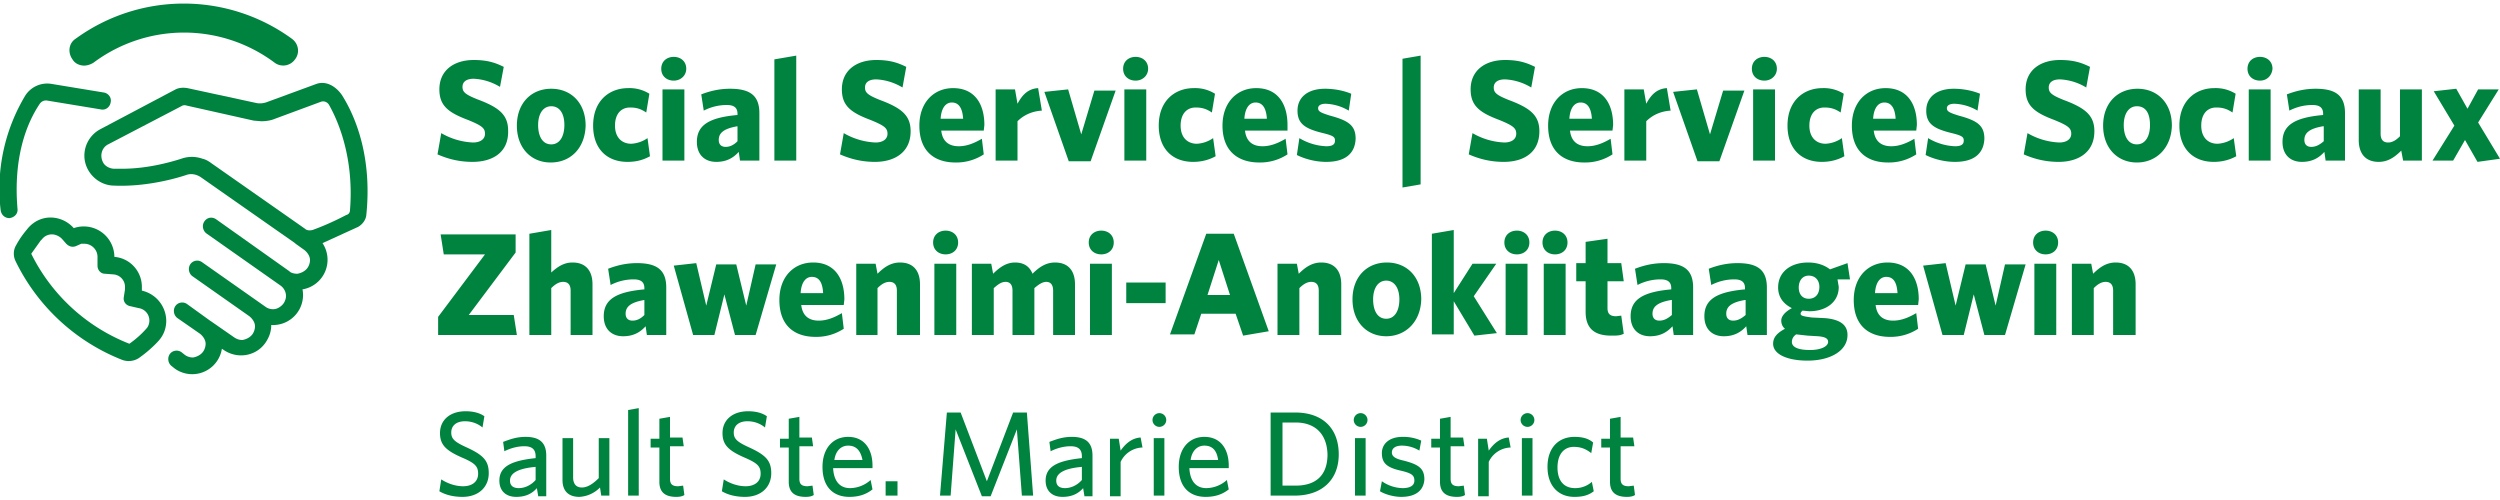 <svg xmlns="http://www.w3.org/2000/svg" id="Layer_1" viewBox="0 0 400 80"><style>.st0{fill:#00833e}</style><path class="st0" d="M22.7 46.5v-.6c0-2.5-1.9-4.6-4.4-4.8V41a4.9 4.9 0 0 0-6.5-4.5 5 5 0 0 0-3.7-1.7c-1.5 0-2.8.7-3.7 1.8-.4.5-1.1 1.3-1.8 2.6-.5.8-.5 1.8-.1 2.6a32 32 0 0 0 17.1 15.8 3 3 0 0 0 2.6-.3c2-1.4 3.2-2.8 3.2-2.8.8-.9 1.2-2 1.2-3.2a5 5 0 0 0-3.9-4.8zm.7 6.1c-.1.1-1 1.2-2.7 2.4A29.5 29.5 0 0 1 5 40.6l1.5-2.1.1-.1.1-.1a2 2 0 0 1 1.6-.8c.6 0 1.2.3 1.6.7l.7.8c.4.4.9.6 1.5.4l.9-.4h.5c1.1 0 2.1.9 2.1 2.1V42.5c0 .7.5 1.3 1.2 1.3l1.3.1A2 2 0 0 1 20 46v.3l-.2 1.3c-.1.7.4 1.3 1.1 1.4l1.3.3a2 2 0 0 1 1.7 2c0 .5-.2 1-.5 1.3zM1.5 34.9c-.7 0-1.3-.5-1.4-1.3a29 29 0 0 1 4-18.4c.9-1.3 2.4-2 4-1.8l8.5 1.4c.7.1 1.3.8 1.1 1.6-.1.7-.8 1.3-1.6 1.1l-8.5-1.4c-.5-.1-1 .1-1.3.6-2 3-4.2 8.4-3.5 16.7.1.8-.5 1.4-1.3 1.5.1 0 0 0 0 0z"></path><path class="st0" d="M54.7 15.2c-.9-1.3-2.4-2.3-4-1.8l-7.9 2.9c-.5.2-1.1.3-1.7.2L30 14.1c-.6-.1-1.3-.1-1.9.2L16 20.7a4.8 4.8 0 0 0-2.5 4.2c0 2.6 2.2 4.8 4.8 4.8 4.8.2 9.4-1 11.5-1.7.8-.3 1.7-.1 2.4.4l15 10.5.1.1 1.4 1c.5.4.9 1 .9 1.6 0 .5-.2 1.1-.6 1.5-.4.4-.9.6-1.4.7-.5 0-.9-.1-1.2-.3l-.1-.1-11.7-8.3c-.7-.5-1.6-.3-2 .5-.3.6-.1 1.4.5 1.8l11.8 8.3c.7.5 1.1 1.5.7 2.4-.2.6-.8 1.1-1.4 1.3a2 2 0 0 1-1.7-.3L32.4 42c-.5-.4-1.2-.4-1.7 0-.7.6-.6 1.7.1 2.2l9.1 6.4c.5.4.9 1 .9 1.6 0 .5-.2 1.1-.6 1.5-.4.4-.9.6-1.4.7-.6 0-1-.2-1.3-.4l-3.6-2.5-.3-.2-3.6-2.6c-.5-.4-1.2-.4-1.7 0-.7.6-.6 1.7.1 2.2l3.6 2.5c.5.4.9 1 .9 1.6 0 .5-.2 1.1-.6 1.5-.4.4-.9.6-1.4.7-.6 0-1-.2-1.3-.4l-.5-.4c-.5-.4-1.2-.4-1.7 0-.7.6-.6 1.7.1 2.2l.5.4a4.8 4.8 0 0 0 7.5-3.2l.3.2c2.2 1.5 5.2 1 6.7-1.2.6-.9.9-1.8.9-2.8a4.8 4.8 0 0 0 5-5.7 4.8 4.8 0 0 0 3.2-7.4l5.7-2.6c.7-.4 1.2-1.1 1.3-1.8 1-9.5-1.8-16-3.9-19.3zM56 33.6c0 .4-.2.7-.6.8-2.1 1.1-4 1.9-5.4 2.4-.4.1-.9.1-1.2-.2l-15-10.5c-.4-.3-.9-.6-1.4-.7a5 5 0 0 0-3.4 0c-1.9.6-5.5 1.6-9.5 1.6H18.3c-.7 0-1.5-.4-1.8-1-.6-1.1-.2-2.4.8-2.9L29 17c.3-.2.6-.2.9-.1l10.7 2.4 1.2.1c.7 0 1.5-.1 2.2-.4l7.3-2.7c.5-.2 1 0 1.3.4 2 3.5 4 9.4 3.4 16.9zM13.5 10.5c-.7 0-1.5-.3-1.9-1-.8-1.1-.6-2.6.5-3.3a29.4 29.4 0 0 1 34.6 0c1.1.8 1.3 2.3.5 3.3a2.3 2.3 0 0 1-3.3.5A24.2 24.2 0 0 0 15 10a3 3 0 0 1-1.5.5z"></path><g><path class="st0" d="M75.6 25.9c-2.2 0-4-.5-5.6-1.2l.6-3.4a11 11 0 0 0 5.1 1.5c1.1 0 1.9-.5 1.9-1.4 0-.9-.5-1.3-2.7-2.2-3.2-1.2-4.6-2.3-4.6-4.9 0-3.1 2.4-4.7 5.5-4.7 2.1 0 3.4.4 4.8 1.1l-.6 3.2a8.9 8.9 0 0 0-4.2-1.3c-1.2 0-1.8.5-1.8 1.3s.4 1.2 2.4 2c3.5 1.3 4.9 2.5 4.9 5 .1 3.5-2.5 5-5.7 5zM88.1 26c-3.1 0-5.4-2.3-5.4-5.9s2.3-5.9 5.5-5.9 5.5 2.3 5.5 5.9c-.1 3.6-2.4 5.9-5.6 5.9zm.1-9c-1.3 0-2.1 1.2-2.1 3s.7 3.1 2.1 3.1c1.3 0 2.1-1.2 2.1-3.1s-.8-3-2.1-3zM100.4 25.9c-3.3 0-5.5-2.1-5.5-5.8 0-4 2.6-6 5.6-6a6 6 0 0 1 3.4.9l-.5 3c-.9-.6-1.6-.8-2.6-.8-1.4 0-2.4 1-2.4 2.9S99.5 23 101 23a5 5 0 0 0 2.6-.9l.4 2.9c-1.1.6-2.2.9-3.6.9zM107.8 12.9c-1.1 0-2-.7-2-1.9s.9-1.9 2-1.9 2 .7 2 1.9c0 1.1-.9 1.9-2 1.9zM106 25.7V14.3h3.5v11.4H106zM118.4 25.7l-.2-1.4c-.9 1-2 1.6-3.6 1.6-1.8 0-3.1-1.1-3.1-3.2 0-2.7 2-3.9 6.5-4.3v-.2c0-1-.6-1.4-1.7-1.4a8 8 0 0 0-3.7.9l-.4-2.6c1.3-.5 2.8-.9 4.6-.9 3.1 0 4.7 1 4.7 3.9v7.6h-3.1zm-.4-5.5c-2.4.4-3 1.2-3 2.2 0 .7.4 1.1 1.1 1.1.7 0 1.3-.3 1.9-.9v-2.4zM123.9 25.7V9.5l3.5-.6v16.8h-3.5zM140 25.9c-2.2 0-4-.5-5.6-1.2l.6-3.4a11 11 0 0 0 5.1 1.5c1.1 0 1.9-.5 1.9-1.4 0-.9-.5-1.3-2.7-2.2-3.2-1.2-4.6-2.3-4.6-4.9 0-3.1 2.4-4.7 5.5-4.7 2.1 0 3.4.4 4.8 1.1l-.6 3.3a8.9 8.9 0 0 0-4.2-1.3c-1.2 0-1.8.5-1.8 1.3s.4 1.2 2.4 2c3.5 1.3 4.9 2.5 4.9 5 0 3.4-2.6 4.9-5.7 4.9zM157.4 20.9h-6.8c.2 1.8 1.3 2.5 2.8 2.5 1.3 0 2.5-.5 3.7-1.2l.3 2.5a8 8 0 0 1-4.5 1.3c-3.4 0-5.8-1.8-5.8-5.9 0-3.7 2.3-6 5.4-6 3.5 0 5 2.6 5 5.9l-.1.9zm-5.1-4.5c-1 0-1.7.9-1.8 2.6h3.6c-.1-1.7-.7-2.6-1.8-2.6zM162.8 19.4v6.3h-3.5V14.3h3.1l.4 2.3c.7-1.3 1.6-2.4 3.3-2.5l.6 3.6c-1.7.1-3 .8-3.9 1.7zM174.5 25.8H171l-3.9-11.1 3.8-.4 2.1 7.2 2.1-7h3.4l-4 11.3zM181.7 12.9c-1.1 0-2-.7-2-1.9s.9-1.9 2-1.9 2 .7 2 1.9c0 1.1-.9 1.9-2 1.9zm-1.8 12.8V14.3h3.5v11.4h-3.5zM190.9 25.9c-3.3 0-5.5-2.1-5.5-5.8 0-4 2.6-6 5.6-6a6 6 0 0 1 3.4.9l-.5 3c-.9-.6-1.6-.8-2.6-.8-1.4 0-2.4 1-2.4 2.9s1.1 2.9 2.6 2.9a5 5 0 0 0 2.6-.9l.4 2.9c-1.1.6-2.3.9-3.6.9zM206 20.9h-6.8c.2 1.8 1.3 2.5 2.8 2.5 1.3 0 2.5-.5 3.7-1.2l.3 2.5a8 8 0 0 1-4.5 1.3c-3.4 0-5.9-1.8-5.9-5.9 0-3.7 2.3-6 5.4-6 3.5 0 5 2.6 5 5.9v.9zm-5.1-4.5c-1 0-1.7.9-1.8 2.6h3.6c-.1-1.7-.7-2.6-1.8-2.6zM212.2 25.9c-1.8 0-3.5-.5-4.7-1.1l.4-2.7a9 9 0 0 0 4.3 1.3c1 0 1.4-.3 1.4-.9 0-.6-.3-.8-1.9-1.2-2.9-.7-4.1-1.5-4.1-3.6s1.6-3.5 4.4-3.5c1.5 0 3 .3 4.2.8l-.4 2.7a7.8 7.8 0 0 0-3.7-1.1c-.8 0-1.2.3-1.2.7 0 .5.3.7 1.9 1.2 3 .8 4.1 1.6 4.1 3.7-.1 2.4-1.7 3.7-4.7 3.7zM224.4 30V9.4l2.9-.5v20.6l-2.9.5zM240.6 25.9c-2.2 0-4-.5-5.6-1.2l.6-3.4a11 11 0 0 0 5.1 1.5c1.1 0 1.9-.5 1.9-1.4 0-.9-.5-1.3-2.7-2.2-3.2-1.2-4.6-2.3-4.6-4.9 0-3.1 2.4-4.7 5.5-4.7 2.1 0 3.4.4 4.8 1.1L245 14a8.9 8.9 0 0 0-4.2-1.3c-1.2 0-1.8.5-1.8 1.3s.4 1.2 2.4 2c3.5 1.3 4.9 2.5 4.9 5 0 3.4-2.5 4.9-5.7 4.9zM258 20.9h-6.8c.2 1.8 1.3 2.5 2.8 2.5 1.3 0 2.5-.5 3.7-1.2l.3 2.5a8 8 0 0 1-4.5 1.3c-3.4 0-5.8-1.8-5.8-5.9 0-3.7 2.3-6 5.4-6 3.5 0 5 2.6 5 5.9l-.1.9zm-5.1-4.5c-1 0-1.7.9-1.8 2.6h3.6c-.1-1.7-.7-2.6-1.8-2.6zM263.4 19.4v6.3h-3.5V14.3h3.1l.4 2.3c.7-1.3 1.6-2.4 3.3-2.5l.6 3.6c-1.7.1-3 .8-3.9 1.7zM275.1 25.8h-3.5l-3.9-11.1 3.8-.4 2.1 7.2 2.1-7h3.4l-4 11.3zM282.3 12.9c-1.1 0-2-.7-2-1.9s.9-1.9 2-1.9 2 .7 2 1.9c0 1.1-.9 1.9-2 1.9zm-1.8 12.8V14.3h3.5v11.4h-3.5zM291.5 25.9c-3.3 0-5.5-2.1-5.5-5.8 0-4 2.6-6 5.6-6a6 6 0 0 1 3.4.9l-.5 3c-.9-.6-1.6-.8-2.6-.8-1.4 0-2.4 1-2.4 2.9s1.1 2.9 2.6 2.9a5 5 0 0 0 2.6-.9l.4 2.9c-1.1.6-2.3.9-3.6.9zM306.6 20.9h-6.8c.2 1.8 1.3 2.5 2.8 2.5 1.3 0 2.5-.5 3.7-1.2l.3 2.5a8 8 0 0 1-4.5 1.3c-3.4 0-5.8-1.8-5.8-5.9 0-3.7 2.3-6 5.4-6 3.5 0 5 2.6 5 5.9l-.1.9zm-5.1-4.5c-1 0-1.7.9-1.8 2.6h3.6c-.1-1.7-.7-2.6-1.8-2.6zM312.8 25.9c-1.8 0-3.5-.5-4.7-1.1l.4-2.7a9 9 0 0 0 4.3 1.3c1 0 1.4-.3 1.4-.9 0-.6-.3-.8-1.9-1.2-2.9-.7-4.1-1.5-4.1-3.6s1.6-3.5 4.4-3.5c1.5 0 3 .3 4.2.8l-.4 2.7a7.8 7.8 0 0 0-3.7-1.1c-.8 0-1.2.3-1.2.7 0 .5.3.7 1.9 1.2 3 .8 4.1 1.6 4.1 3.7-.1 2.4-1.7 3.7-4.7 3.7zM329.4 25.9c-2.2 0-4-.5-5.6-1.2l.6-3.4a11 11 0 0 0 5.1 1.5c1.1 0 1.9-.5 1.9-1.4 0-.9-.5-1.3-2.7-2.2-3.2-1.2-4.6-2.3-4.6-4.9 0-3.1 2.4-4.7 5.5-4.7 2.1 0 3.4.4 4.8 1.1l-.6 3.3a8.9 8.9 0 0 0-4.2-1.3c-1.2 0-1.8.5-1.8 1.3s.4 1.2 2.4 2c3.5 1.3 4.9 2.5 4.9 5 0 3.4-2.6 4.9-5.7 4.9zM341.9 26c-3.1 0-5.4-2.3-5.4-5.9s2.3-5.9 5.5-5.9 5.5 2.3 5.5 5.9c-.1 3.6-2.5 5.9-5.6 5.9zm0-9c-1.3 0-2.1 1.2-2.1 3s.7 3.1 2.1 3.1c1.3 0 2.1-1.2 2.1-3.1s-.7-3-2.1-3zM354.2 25.9c-3.3 0-5.5-2.1-5.5-5.8 0-4 2.6-6 5.6-6a6 6 0 0 1 3.4.9l-.5 3c-.9-.6-1.6-.8-2.6-.8-1.4 0-2.4 1-2.4 2.9s1.1 2.9 2.6 2.9a5 5 0 0 0 2.6-.9l.4 2.9c-1.1.6-2.3.9-3.6.9zM361.6 12.9c-1.1 0-2-.7-2-1.9s.9-1.9 2-1.9 2 .7 2 1.9c-.1 1.1-.9 1.9-2 1.9zm-1.8 12.8V14.3h3.5v11.4h-3.5zM372.1 25.7l-.2-1.4c-.9 1-2 1.6-3.6 1.6-1.8 0-3.1-1.1-3.1-3.2 0-2.7 2-3.9 6.5-4.3v-.2c0-1-.6-1.4-1.7-1.4a8 8 0 0 0-3.7.9l-.4-2.6c1.3-.5 2.8-.9 4.6-.9 3.1 0 4.7 1 4.7 3.9v7.6h-3.1zm-.4-5.5c-2.4.4-3 1.2-3 2.2 0 .7.4 1.1 1.1 1.1.7 0 1.3-.3 2-.9v-2.4zM384.5 25.7l-.3-1.6c-1 1-2.1 1.8-3.6 1.8-2.1 0-3.2-1.3-3.2-3.5v-8.1h3.5v7.1c0 .8.3 1.4 1.2 1.4.7 0 1.3-.4 1.9-1v-7.5h3.5v11.4h-3zM396.4 25.9l-2-3.5-1.9 3.3h-3.3l3.5-5.6-3.3-5.5 3.6-.4 1.8 3.2 1.7-3.1h3.3l-3.3 5.3 3.5 5.8-3.6.5zM70.1 53.6v-2.9l7.5-10H71l-.5-3.2h12v2.9l-7.5 10h7.2l.5 3.2H70.1zM91.3 53.6v-7.1c0-.8-.3-1.4-1.2-1.4-.7 0-1.3.4-1.9 1v7.5h-3.5V37.4l3.5-.6v6.8c1-.9 2-1.6 3.4-1.6 2.1 0 3.2 1.3 3.2 3.5v8.1h-3.5zM103.5 53.6l-.2-1.4c-.9 1-2 1.6-3.6 1.6-1.8 0-3.1-1.1-3.1-3.2 0-2.7 2-3.9 6.5-4.3v-.2c0-1-.6-1.4-1.7-1.4a8 8 0 0 0-3.7.9l-.4-2.6c1.3-.5 2.8-.9 4.6-.9 3.1 0 4.7 1 4.7 3.9v7.6h-3.1zm-.4-5.6c-2.4.4-3 1.2-3 2.2 0 .7.4 1.1 1.1 1.1.7 0 1.3-.3 1.9-.9V48zM120.9 53.6h-3.3l-1.7-6.5-1.6 6.5h-3.4l-3.1-11.1 3.6-.4 1.6 6.8 1.6-6.6h3.2l1.6 6.6 1.5-6.6h3.3l-3.3 11.3zM135 48.8h-6.8c.2 1.8 1.3 2.5 2.8 2.5 1.3 0 2.5-.5 3.7-1.2l.3 2.5a8 8 0 0 1-4.5 1.3c-3.4 0-5.8-1.8-5.8-5.9 0-3.7 2.3-6 5.4-6 3.5 0 5 2.6 5 5.9l-.1.9zm-5.1-4.5c-1 0-1.7.9-1.8 2.6h3.6c-.1-1.8-.7-2.6-1.8-2.6zM143.5 53.6v-7.1c0-.8-.3-1.4-1.2-1.4-.7 0-1.3.4-1.9 1v7.5H137V42.2h3.1l.3 1.6c1-1 2.1-1.8 3.6-1.8 2.1 0 3.2 1.3 3.2 3.5v8.1h-3.7zM151.3 40.7c-1.1 0-2-.7-2-1.9s.9-1.9 2-1.9 2 .7 2 1.9-.9 1.9-2 1.9zm-1.8 12.9V42.2h3.5v11.4h-3.5zM168.5 53.6v-7.1c0-.8-.3-1.4-1.1-1.4-.6 0-1.2.4-1.9 1v7.5H162v-7.1c0-.8-.3-1.4-1.1-1.4-.7 0-1.2.4-1.9 1v7.5h-3.5V42.2h3.1l.3 1.6c1-1 2.1-1.8 3.5-1.8 1.6 0 2.4.8 2.8 1.8 1-1 2.1-1.8 3.6-1.8 2.1 0 3.2 1.3 3.2 3.5v8.1h-3.5zM176.2 40.7c-1.1 0-2-.7-2-1.9s.9-1.9 2-1.9 2 .7 2 1.9-.9 1.9-2 1.9zm-1.8 12.9V42.2h3.5v11.4h-3.5zM180.2 48.5v-3.3h6.3v3.3h-6.3zM198.9 53.7l-1.2-3.5h-5.5l-1.1 3.3h-3.9l5.8-16.1h4.4L203 53l-4.1.7zM195 41.6l-1.8 5.6h3.6l-1.8-5.6zM211 53.6v-7.1c0-.8-.3-1.4-1.2-1.4-.7 0-1.3.4-1.9 1v7.5h-3.5V42.2h3.1l.3 1.6c1-1 2.1-1.8 3.6-1.8 2.1 0 3.2 1.3 3.2 3.5v8.1H211zM221.8 53.8c-3.1 0-5.4-2.3-5.4-5.9 0-3.6 2.3-5.9 5.5-5.9s5.5 2.3 5.5 5.9c-.1 3.6-2.5 5.9-5.6 5.9zm0-8.9c-1.3 0-2.1 1.2-2.1 3s.7 3.1 2.1 3.1c1.3 0 2.1-1.2 2.1-3.1 0-1.8-.8-3-2.1-3zM235.9 53.7l-3.3-5.5v5.3h-3.5V37.4l3.5-.6v10.1l3-4.7h3.8l-3.6 5.2 3.7 5.9-3.6.4zM242.7 40.7c-1.1 0-2-.7-2-1.9s.9-1.9 2-1.9 2 .7 2 1.9-.9 1.9-2 1.9zm-1.8 12.9V42.2h3.5v11.4h-3.5zM248.8 40.7c-1.1 0-2-.7-2-1.9s.9-1.9 2-1.9 2 .7 2 1.9-.9 1.9-2 1.9zM247 53.6V42.2h3.5v11.4H247zM257.8 53.7c-2.4 0-4.1-.9-4.1-3.8V45h-1.5v-2.9h1.5v-3.4l3.5-.5v3.9h2.2l.4 2.9h-2.6v4.3c0 .9.4 1.3 1.4 1.3l.8-.1.4 2.9c-.6.3-1.1.3-2 .3zM267.8 53.6l-.2-1.4c-.9 1-2 1.6-3.6 1.6-1.8 0-3.1-1.1-3.1-3.2 0-2.7 2-3.9 6.5-4.3v-.2c0-1-.6-1.4-1.7-1.4a8 8 0 0 0-3.7.9l-.4-2.6c1.3-.5 2.8-.9 4.6-.9 3.1 0 4.7 1 4.7 3.9v7.6h-3.1zm-.4-5.6c-2.4.4-3 1.2-3 2.2 0 .7.4 1.1 1.1 1.1.7 0 1.3-.3 2-.9V48zM279.6 53.6l-.2-1.4c-.9 1-2 1.6-3.6 1.6-1.8 0-3.1-1.1-3.1-3.2 0-2.7 2-3.9 6.5-4.3v-.2c0-1-.6-1.4-1.7-1.4a8 8 0 0 0-3.7.9l-.4-2.6c1.3-.5 2.8-.9 4.6-.9 3.1 0 4.7 1 4.7 3.9v7.6h-3.1zm-.4-5.6c-2.4.4-3 1.2-3 2.2 0 .7.4 1.1 1.1 1.1.7 0 1.3-.3 2-.9V48zM295.6 42.1l.4 2.6h-2l.2 1.2c0 2.5-2.1 3.9-4.7 3.9l-1.1-.1c-.2.2-.3.3-.3.5 0 .3.3.4 1.8.6l2.1.1c2.3.2 3.6 1 3.6 2.7 0 2.5-2.7 4.1-6.4 4.1-3.2 0-5.5-1-5.5-2.7 0-1 .6-1.7 1.9-2.4-.4-.3-.6-.8-.6-1.3 0-.7.6-1.4 1.7-2-1.4-.7-2.2-1.8-2.2-3.3 0-2.5 2-4 4.8-4 1.4 0 2.6.4 3.5 1.1l2.8-1zm-8.9 12.6c0 .8.9 1.3 2.9 1.3 1.8 0 2.9-.6 2.9-1.3 0-.5-.4-.8-1.6-.9l-1.7-.1-1.8-.2c-.5.3-.7.8-.7 1.2zm2.7-10.6c-1 0-1.6.8-1.6 1.9 0 1.1.6 1.8 1.6 1.8 1.1 0 1.7-.8 1.7-1.9 0-1-.6-1.8-1.7-1.8zM306.9 48.8h-6.8c.2 1.8 1.3 2.5 2.8 2.5 1.3 0 2.5-.5 3.7-1.2l.3 2.5a8 8 0 0 1-4.5 1.3c-3.4 0-5.8-1.8-5.8-5.9 0-3.7 2.3-6 5.4-6 3.5 0 5 2.6 5 5.9l-.1.9zm-5.1-4.5c-1 0-1.7.9-1.8 2.6h3.6c-.1-1.8-.7-2.6-1.8-2.6zM320.8 53.6h-3.3l-1.7-6.5-1.6 6.5h-3.4l-3.1-11.1 3.6-.4 1.6 6.8 1.6-6.6h3.2l1.6 6.6 1.5-6.6h3.3l-3.3 11.3zM327.3 40.7c-1.1 0-2-.7-2-1.9s.9-1.9 2-1.9 2 .7 2 1.9-.9 1.9-2 1.9zm-1.8 12.9V42.2h3.5v11.4h-3.5zM338.1 53.6v-7.1c0-.8-.3-1.4-1.2-1.4-.7 0-1.3.4-1.9 1v7.5h-3.5V42.2h3.1l.3 1.6c1-1 2.1-1.8 3.6-1.8 2.1 0 3.2 1.3 3.2 3.5v8.1h-3.6z"></path></g><g><path class="st0" d="M74 79.5c-1.4 0-2.7-.3-3.7-.9l.3-1.9c.9.6 2.2 1.1 3.5 1.1 1.4 0 2.4-.7 2.4-2 0-1.2-.5-1.7-2.6-2.6-2.5-1.1-3.5-2-3.5-3.9 0-2.1 1.6-3.5 4.1-3.5 1.3 0 2.3.3 3 .8l-.3 1.8c-.7-.6-1.7-1-2.8-1-1.5 0-2.2.8-2.2 1.8s.5 1.5 2.5 2.4c2.6 1.2 3.5 2.1 3.5 4.1 0 2.3-1.7 3.8-4.2 3.8zM86.1 79.3l-.2-1.2c-.7.8-1.7 1.4-3.3 1.4-1.7 0-2.7-1-2.7-2.6 0-2.3 2-3.2 5.8-3.6V73c0-1.2-.7-1.6-1.8-1.6s-2.2.3-3.2.8l-.2-1.5c1.1-.4 2.1-.8 3.6-.8 2.2 0 3.3.9 3.3 3v6.5h-1.3zm-.4-4.6c-3.4.3-4.1 1.3-4.1 2.2 0 .8.5 1.2 1.4 1.2 1 0 2-.5 2.7-1.3v-2.1zM96.2 79.3L96 78a5 5 0 0 1-3.3 1.5c-1.8 0-2.7-1-2.7-2.7v-6.7h1.7v6.3c0 .9.4 1.6 1.4 1.6.9 0 1.8-.6 2.7-1.5v-6.4h1.7v9.2h-1.3zM100.5 79.3V65.6l1.7-.3v14h-1.7zM108.2 79.5c-1.6 0-2.7-.6-2.7-2.4v-5.5h-1.4v-1.4h1.4V67l1.7-.3V70h2l.2 1.4h-2.2v5.2c0 .8.3 1.2 1.3 1.2l.8-.1.2 1.5c-.3.2-.7.3-1.3.3zM119.2 79.5c-1.4 0-2.7-.3-3.7-.9l.3-1.9c.9.6 2.2 1.1 3.5 1.1 1.4 0 2.4-.7 2.4-2 0-1.2-.5-1.7-2.6-2.6-2.5-1.1-3.5-2-3.5-3.9 0-2.1 1.6-3.5 4.1-3.5 1.3 0 2.3.3 3 .8l-.3 1.8c-.7-.6-1.7-1-2.8-1-1.5 0-2.2.8-2.2 1.8s.5 1.5 2.5 2.4c2.6 1.2 3.5 2.1 3.5 4.1 0 2.3-1.7 3.8-4.2 3.8zM128.9 79.5c-1.6 0-2.7-.6-2.7-2.4v-5.5h-1.4v-1.4h1.4V67l1.7-.3V70h2l.2 1.4h-2.2v5.2c0 .8.3 1.2 1.3 1.2l.8-.1.2 1.5c-.3.2-.7.3-1.3.3zM139.6 74.9h-6.3c.1 2.1 1.1 3.2 2.7 3.2a5 5 0 0 0 3.3-1.3l.3 1.5c-1 .8-2.2 1.2-3.7 1.2-2.4 0-4.3-1.4-4.3-4.8 0-3 1.7-4.8 4.1-4.8 2.7 0 3.9 2.1 3.9 4.6v.4zm-3.9-3.6c-1.1 0-2 .8-2.2 2.3h4.5c-.3-1.5-1-2.3-2.3-2.3zM141.7 79.3V77h1.9v2.3h-1.9zM163.5 79.3l-.8-10.6-4.2 10.7h-1.4l-4.2-10.7-.8 10.6h-1.7l1.1-13.3h2.2l4.2 11 4.2-11h2.2l1 13.3h-1.8zM173.5 79.3l-.2-1.2c-.7.8-1.7 1.4-3.3 1.4-1.7 0-2.7-1-2.7-2.6 0-2.3 2-3.2 5.8-3.6V73c0-1.2-.7-1.6-1.8-1.6s-2.2.3-3.2.8l-.2-1.5c1.1-.4 2.1-.8 3.6-.8 2.2 0 3.3.9 3.3 3v6.5h-1.3zm-.4-4.6c-3.4.3-4.1 1.3-4.1 2.2 0 .8.5 1.2 1.4 1.2 1 0 2-.5 2.7-1.3v-2.1zM179.3 73.9v5.5h-1.7v-9.2h1.4l.3 1.9c.7-1 1.7-2 3.2-2.1l.3 1.6a4 4 0 0 0-3.5 2.3zM185.5 68.3c-.6 0-1.1-.5-1.1-1.1s.5-1.1 1.1-1.1 1.1.5 1.1 1.1-.5 1.1-1.1 1.1zm-.9 11v-9.2h1.7v9.2h-1.7zM196.6 74.9h-6.3c.1 2.1 1.1 3.2 2.7 3.2a5 5 0 0 0 3.3-1.3l.3 1.5c-1 .8-2.2 1.2-3.7 1.2-2.4 0-4.3-1.4-4.3-4.8 0-3 1.7-4.8 4.1-4.8 2.7 0 3.9 2.1 3.9 4.6v.4zm-3.9-3.6c-1.1 0-2 .8-2.2 2.3h4.4c-.2-1.5-.9-2.3-2.2-2.3zM207.1 79.3h-3.8V66h3.9c4.6 0 7 2.7 7 6.7 0 3.9-2.5 6.6-7.1 6.6zm.2-11.7h-2.1v10.1h2.1c3.2 0 5.1-1.6 5.1-5-.1-3.4-2.1-5.1-5.1-5.1zM217.7 68.3c-.6 0-1.1-.5-1.1-1.1s.5-1.1 1.1-1.1 1.1.5 1.1 1.1-.5 1.1-1.1 1.1zm-.9 11v-9.2h1.7v9.2h-1.7zM224.2 79.5c-1.2 0-2.6-.4-3.4-.9l.3-1.6a6 6 0 0 0 3.3 1.1c1.2 0 1.9-.4 1.9-1.2 0-.9-.5-1.2-2.2-1.6-2.2-.5-3-1.2-3-2.8 0-1.5 1.2-2.6 3.3-2.6a7 7 0 0 1 3 .6l-.3 1.6c-.8-.5-1.8-.8-2.8-.8-1 0-1.6.4-1.6 1.1 0 .6.5 1 1.9 1.3 2.3.6 3.3 1.2 3.3 3-.1 1.7-1.3 2.8-3.7 2.8zM233.1 79.5c-1.6 0-2.7-.6-2.7-2.4v-5.5H229v-1.4h1.4V67l1.7-.3V70h2l.2 1.4h-2.2v5.2c0 .8.3 1.2 1.3 1.2l.8-.1.2 1.5c-.3.2-.7.3-1.3.3zM238.2 73.9v5.5h-1.7v-9.2h1.4l.3 1.9c.7-1 1.7-2 3.2-2.1l.3 1.6a4 4 0 0 0-3.5 2.3zM244.4 68.3c-.6 0-1.1-.5-1.1-1.1s.5-1.1 1.1-1.1 1.1.5 1.1 1.1-.5 1.1-1.1 1.1zm-.9 11v-9.2h1.7v9.2h-1.7zM251.9 79.5c-2.5 0-4.3-1.7-4.3-4.8 0-3.2 1.9-4.8 4.3-4.8 1.4 0 2.3.3 3 .9l-.3 1.7c-.9-.7-1.7-1-2.8-1-1.5 0-2.6 1.1-2.6 3.3 0 2.2 1.1 3.3 2.8 3.3a4 4 0 0 0 2.7-1l.3 1.5c-.9.7-1.9.9-3.1.9zM260.3 79.5c-1.6 0-2.7-.6-2.7-2.4v-5.5h-1.4v-1.4h1.4V67l1.7-.3V70h2l.2 1.4h-2.2v5.2c0 .8.3 1.2 1.3 1.2l.8-.1.2 1.5c-.3.2-.7.3-1.3.3z"></path></g></svg>